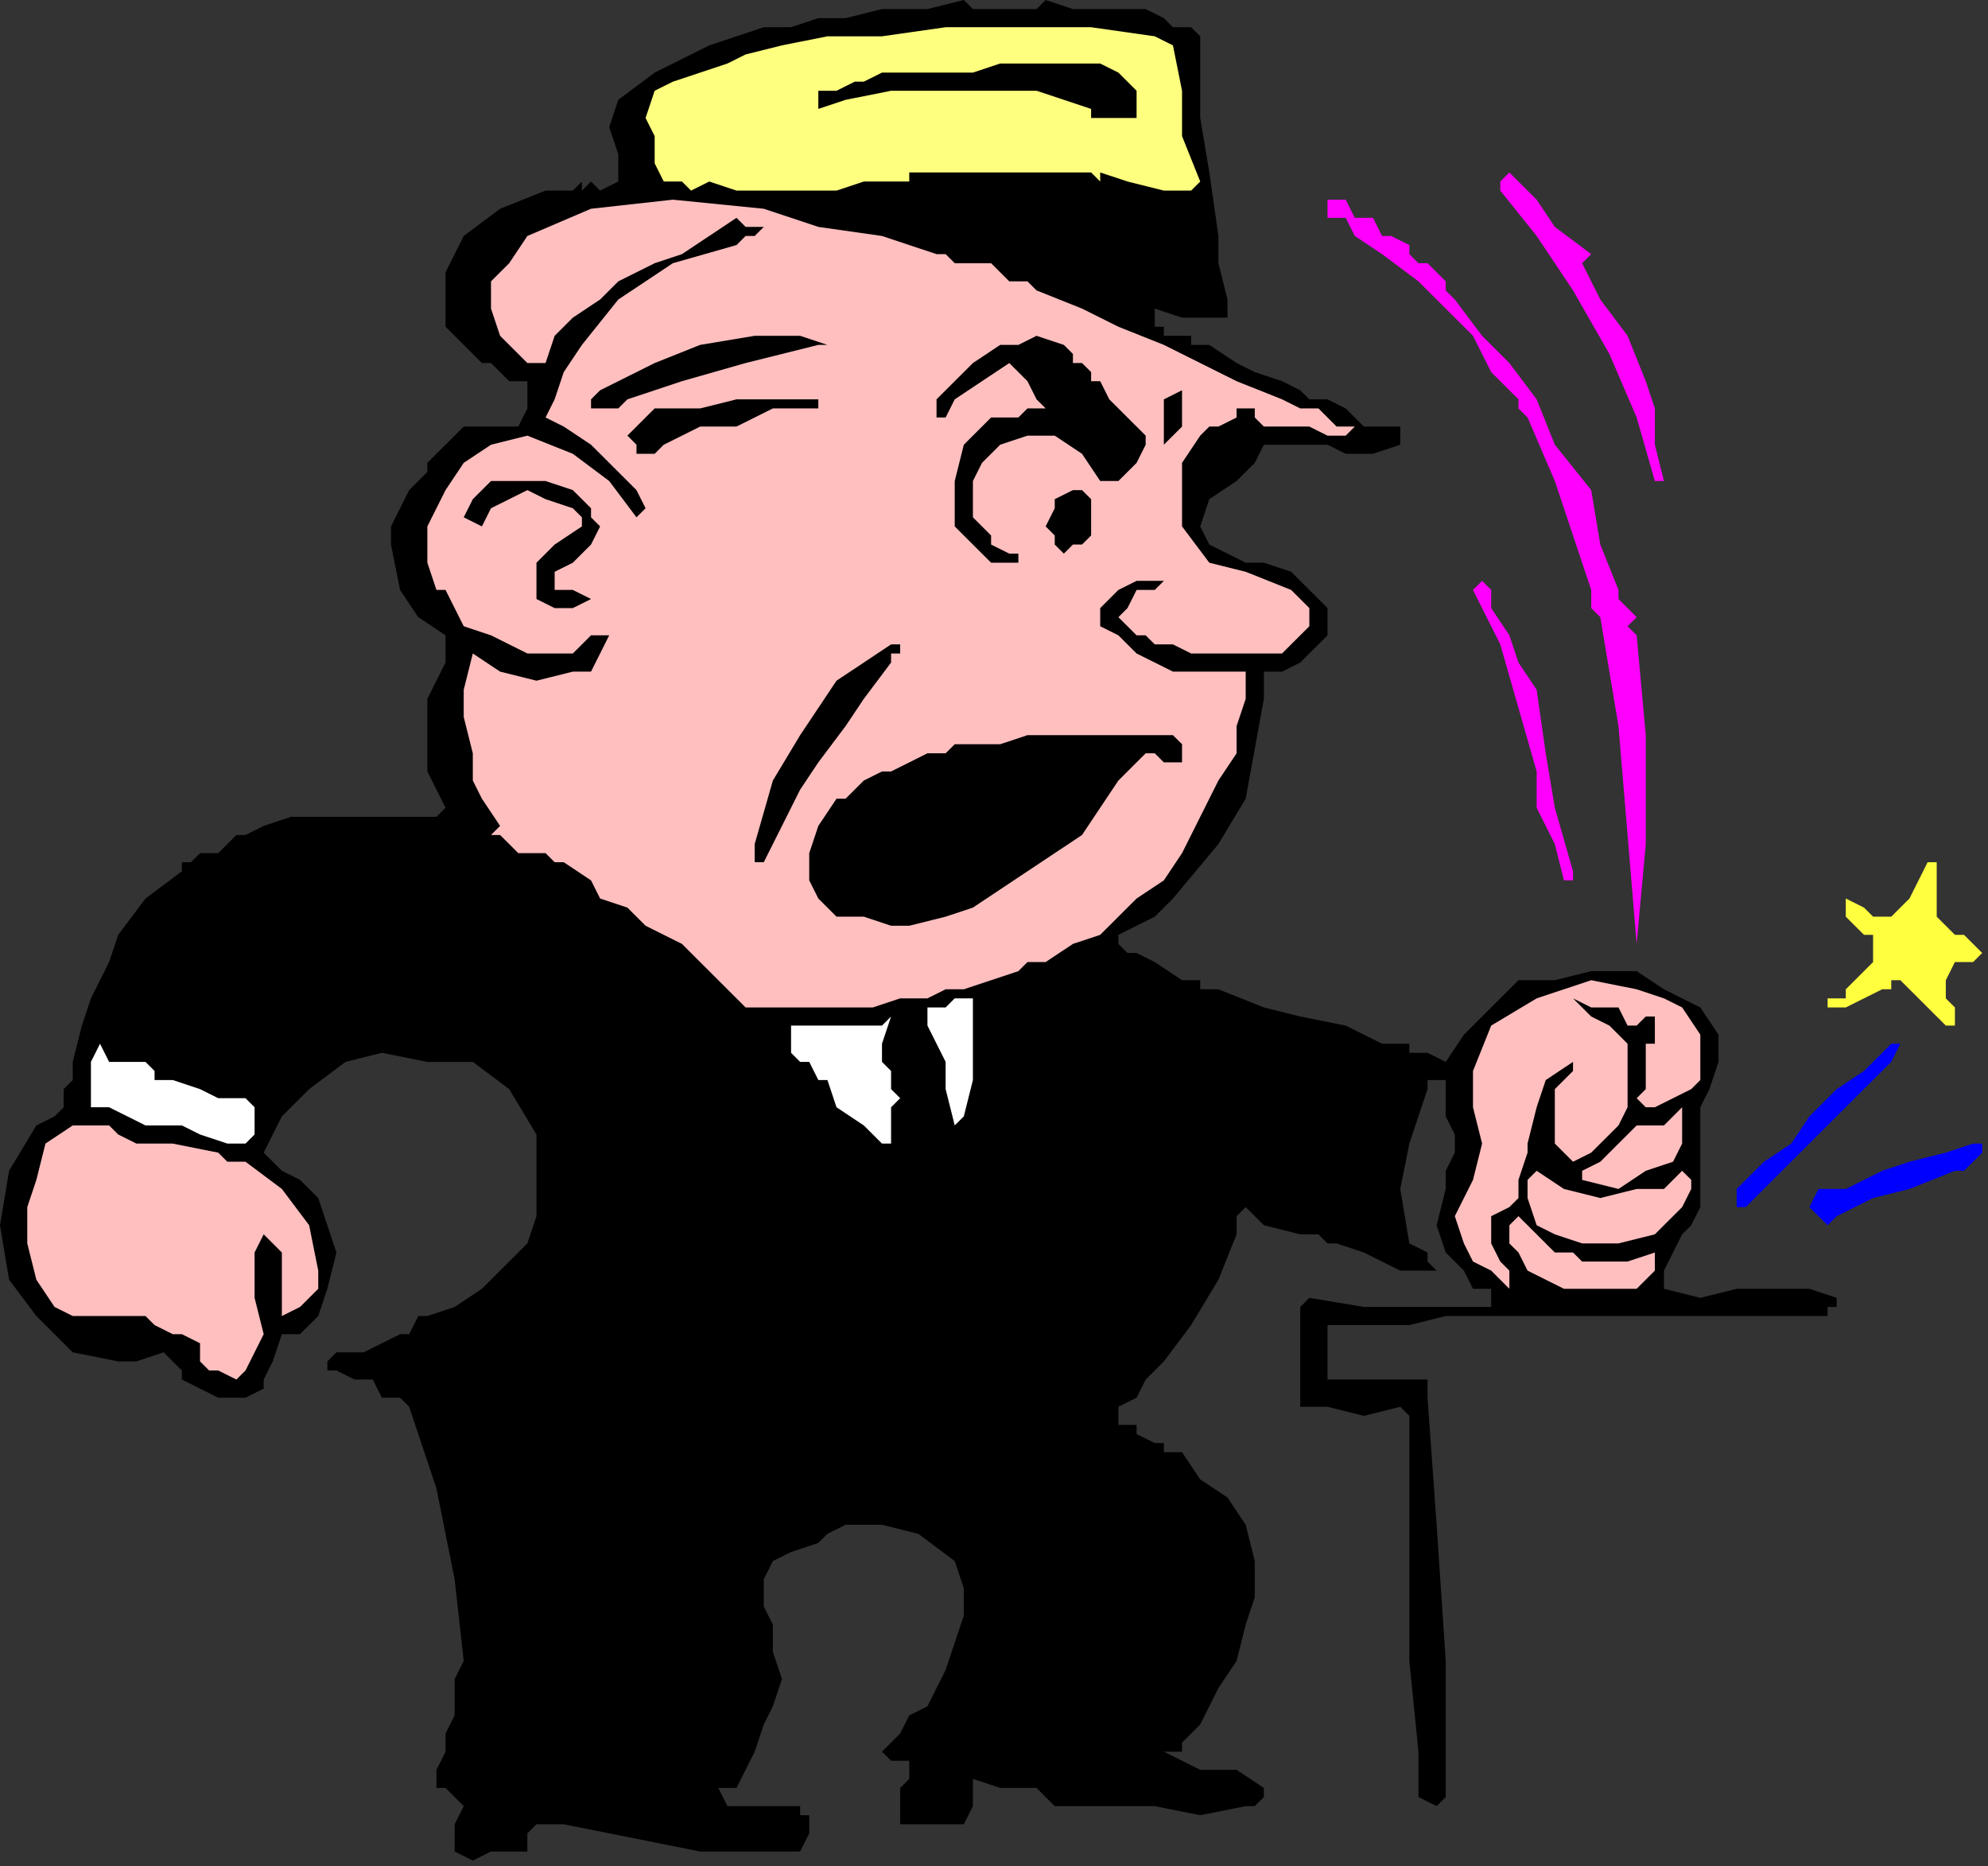 <?xml version="1.0" encoding="UTF-8" standalone="no"?>
<svg
   xmlns:dc="http://purl.org/dc/elements/1.1/"
   xmlns:cc="http://creativecommons.org/ns#"
   xmlns:rdf="http://www.w3.org/1999/02/22-rdf-syntax-ns#"
   xmlns:svg="http://www.w3.org/2000/svg"
   xmlns="http://www.w3.org/2000/svg"
   xmlns:sodipodi="http://sodipodi.sourceforge.net/DTD/sodipodi-0.dtd"
   xmlns:inkscape="http://www.inkscape.org/namespaces/inkscape"
   version="1.0"
   width="57.912mm"
   height="54.356mm"
   id="svg57"
   sodipodi:docname="PESSG082.WMF">
  <rect width="100%" height="100%" fill="#333333" stroke="none"/>
  <sodipodi:namedview
     pagecolor="#ffffff"
     bordercolor="#666666"
     borderopacity="1"
     objecttolerance="10"
     gridtolerance="10"
     guidetolerance="10"
     inkscape:pageopacity="0"
     inkscape:pageshadow="2"
     inkscape:window-width="640"
     inkscape:window-height="480"
     id="namedview59" />
  <defs
     id="defs3">
    <pattern
       id="WMFhbasepattern"
       patternUnits="userSpaceOnUse"
       width="6"
       height="6"
       x="0"
       y="0" />
  </defs>
  <path
     style="fill:#000000;fill-rule:evenodd;fill-opacity:1;stroke:none;"
     d="  M 139.153,76.925   L 137.151,87.914   L 134.148,92.909   L 129.142,98.903   L 129.142,98.903   L 127.14,100.901   L 125.138,101.9   L 123.135,102.9   L 123.135,102.9   L 123.135,103.899   L 124.137,104.898   L 125.138,104.898   L 125.138,104.898   L 127.14,105.897   L 130.143,107.895   L 132.145,107.895   L 132.145,107.895   L 132.145,108.894   L 134.148,108.894   L 134.148,108.894   L 134.148,108.894   L 139.153,110.892   L 143.157,111.891   L 148.163,112.89   L 148.163,112.89   L 150.165,113.889   L 152.167,114.888   L 155.171,114.888   L 155.171,114.888   L 155.171,115.887   L 156.172,115.887   L 157.173,115.887   L 157.173,115.887   L 159.175,116.886   L 161.177,113.889   L 164.181,110.892   L 167.184,107.895   L 167.184,107.895   L 171.188,107.895   L 175.193,106.896   L 180.198,106.896   L 180.198,106.896   L 183.201,108.894   L 187.206,110.892   L 189.208,113.889   L 189.208,113.889   L 189.208,116.886   L 188.207,119.883   L 187.206,121.881   L 187.206,121.881   L 187.206,124.878   L 187.206,127.875   L 187.206,130.872   L 187.206,130.872   L 187.206,132.87   L 186.205,134.868   L 185.204,135.867   L 185.204,135.867   L 184.203,137.865   L 183.201,139.863   L 183.201,141.861   L 183.201,141.861   L 187.206,142.86   L 191.21,141.861   L 196.216,141.861   L 196.216,141.861   L 198.218,141.861   L 199.219,141.861   L 202.222,142.86   L 202.222,142.86   L 202.222,143.86   L 201.221,143.86   L 201.221,144.859   L 201.221,144.859   L 187.206,144.859   L 173.19,144.859   L 159.175,144.859   L 159.175,144.859   L 155.171,145.858   L 150.165,145.858   L 146.161,145.858   L 146.161,145.858   L 146.161,146.857   L 146.161,148.855   L 146.161,150.853   L 146.161,150.853   L 146.161,151.852   L 147.162,151.852   L 149.164,151.852   L 149.164,151.852   L 157.173,151.852   L 157.173,153.85   L 158.174,167.836   L 159.175,182.821   L 159.175,196.808   L 159.175,196.808   L 159.175,197.807   L 158.174,198.806   L 158.174,198.806   L 158.174,198.806   L 156.172,197.807   L 156.172,195.809   L 156.172,192.812   L 156.172,192.812   L 155.171,182.821   L 155.171,171.832   L 155.171,160.843   L 155.171,160.843   L 155.171,155.848   L 154.17,154.849   L 150.165,155.848   L 146.161,154.849   L 143.157,154.849   L 143.157,154.849   L 143.157,151.852   L 143.157,147.856   L 143.157,143.86   L 143.157,143.86   L 144.159,142.86   L 150.165,143.86   L 157.173,143.86   L 164.181,143.86   L 164.181,143.86   L 164.181,141.861   L 162.178,141.861   L 161.177,139.863   L 161.177,139.863   L 159.175,137.865   L 158.174,134.868   L 159.175,130.872   L 159.175,130.872   L 159.175,128.874   L 160.176,126.876   L 160.176,124.878   L 160.176,124.878   L 159.175,122.88   L 159.175,120.882   L 159.175,118.884   L 159.175,118.884   L 157.173,118.884   L 157.173,119.883   L 157.173,119.883   L 157.173,119.883   L 155.171,125.877   L 154.17,130.872   L 155.171,136.866   L 155.171,136.866   L 157.173,137.865   L 157.173,138.864   L 158.174,139.863   L 158.174,139.863   L 154.17,139.863   L 150.165,137.865   L 147.162,136.866   L 147.162,136.866   L 146.161,136.866   L 146.161,136.866   L 145.16,135.867   L 145.16,135.867   L 143.157,135.867   L 139.153,134.868   L 137.151,132.87   L 137.151,132.87   L 136.15,133.869   L 136.15,134.868   L 136.15,135.867   L 136.15,135.867   L 134.148,140.862   L 131.144,145.858   L 128.141,149.854   L 128.141,149.854   L 126.139,151.852   L 125.138,153.85   L 123.135,154.849   L 123.135,154.849   L 123.135,155.848   L 123.135,156.847   L 125.138,156.847   L 125.138,156.847   L 125.138,157.846   L 127.14,158.845   L 128.141,158.845   L 128.141,158.845   L 128.141,159.844   L 129.142,159.844   L 130.143,159.844   L 130.143,159.844   L 132.145,162.841   L 135.149,164.839   L 137.151,167.836   L 138.152,171.832   L 138.152,175.828   L 138.152,175.828   L 137.151,178.825   L 136.15,182.821   L 134.148,185.819   L 134.148,185.819   L 133.146,187.817   L 132.145,189.815   L 130.143,191.813   L 130.143,191.813   L 130.143,192.812   L 129.142,192.812   L 128.141,192.812   L 128.141,192.812   L 132.145,194.81   L 136.15,194.81   L 139.153,196.808   L 139.153,196.808   L 139.153,197.807   L 138.152,198.806   L 137.151,198.806   L 137.151,198.806   L 132.145,199.805   L 127.14,198.806   L 121.133,198.806   L 121.133,198.806   L 119.131,198.806   L 116.128,198.806   L 114.126,196.808   L 114.126,196.808   L 112.123,196.808   L 110.121,196.808   L 107.118,195.809   L 107.118,195.809   L 107.118,197.807   L 107.118,198.806   L 106.117,200.804   L 106.117,200.804   L 104.115,200.804   L 101.111,200.804   L 99.109,200.804   L 99.109,200.804   L 99.109,199.805   L 99.109,198.806   L 99.109,198.806   L 99.109,198.806   L 99.109,196.808   L 100.11,195.809   L 100.11,193.811   L 100.11,193.811   L 98.108,193.811   L 97.107,192.812   L 98.108,191.813   L 98.108,191.813   L 99.109,190.814   L 100.11,188.816   L 102.112,187.817   L 102.112,187.817   L 103.113,185.819   L 104.115,183.82   L 105.116,180.823   L 105.116,180.823   L 106.117,177.826   L 106.117,174.829   L 105.116,171.832   L 105.116,171.832   L 101.111,168.835   L 97.107,167.836   L 93.102,167.836   L 93.102,167.836   L 91.1,168.835   L 90.099,169.834   L 90.099,169.834   L 90.099,169.834   L 87.096,170.833   L 85.094,171.832   L 84.092,173.83   L 84.092,173.83   L 84.092,176.827   L 85.094,178.825   L 85.094,181.822   L 85.094,181.822   L 86.095,184.82   L 85.094,187.817   L 84.092,189.815   L 84.092,189.815   L 83.091,192.812   L 82.09,194.81   L 81.089,196.808   L 81.089,196.808   L 79.087,196.808   L 80.088,198.806   L 81.089,198.806   L 83.091,198.806   L 83.091,198.806   L 84.092,198.806   L 84.092,198.806   L 86.095,198.806   L 86.095,198.806   L 86.095,198.806   L 87.096,198.806   L 88.097,198.806   L 88.097,198.806   L 88.097,199.805   L 88.097,199.805   L 89.098,199.805   L 89.098,199.805   L 89.098,199.805   L 89.098,201.803   L 89.098,201.803   L 88.097,203.801   L 88.097,203.801   L 84.092,203.801   L 81.089,203.801   L 77.085,203.801   L 77.085,203.801   L 72.079,202.802   L 67.074,201.803   L 62.068,200.804   L 62.068,200.804   L 61.067,200.804   L 60.066,200.804   L 59.065,200.804   L 59.065,200.804   L 58.064,201.803   L 58.064,203.801   L 56.062,203.801   L 56.062,203.801   L 54.059,203.801   L 52.057,204.8   L 50.055,203.801   L 50.055,203.801   L 50.055,201.803   L 50.055,200.804   L 51.056,198.806   L 51.056,198.806   L 49.054,196.808   L 48.053,196.808   L 48.053,194.81   L 48.053,194.81   L 49.054,192.812   L 49.054,190.814   L 50.055,188.816   L 50.055,188.816   L 50.055,186.818   L 50.055,184.82   L 51.056,182.821   L 51.056,182.821   L 50.055,173.83   L 48.053,163.84   L 45.05,154.849   L 45.05,154.849   L 44.048,153.85   L 43.047,153.85   L 42.046,153.85   L 42.046,153.85   L 41.045,151.852   L 39.043,151.852   L 37.041,150.853   L 37.041,150.853   L 36.04,150.853   L 36.04,149.854   L 37.041,148.855   L 37.041,148.855   L 40.044,148.855   L 42.046,147.856   L 44.048,146.857   L 44.048,146.857   L 45.05,146.857   L 46.051,144.859   L 47.052,144.859   L 47.052,144.859   L 50.055,143.86   L 53.058,141.861   L 56.062,138.864   L 56.062,138.864   L 58.064,136.866   L 59.065,133.869   L 59.065,129.873   L 59.065,129.873   L 59.065,124.878   L 56.062,119.883   L 52.057,116.886   L 52.057,116.886   L 47.052,116.886   L 42.046,115.887   L 38.042,116.886   L 38.042,116.886   L 34.037,119.883   L 31.034,122.88   L 29.032,126.876   L 29.032,126.876   L 31.034,128.874   L 33.036,129.873   L 35.039,131.871   L 35.039,131.871   L 36.04,134.868   L 37.041,137.865   L 36.04,141.861   L 36.04,141.861   L 35.039,144.859   L 33.036,146.857   L 31.034,146.857   L 31.034,146.857   L 30.033,149.854   L 29.032,151.852   L 29.032,152.851   L 29.032,152.851   L 27.03,153.85   L 26.029,153.85   L 24.026,153.85   L 24.026,153.85   L 22.024,152.851   L 20.022,151.852   L 20.022,150.853   L 20.022,150.853   L 18.02,148.855   L 15.017,149.854   L 13.014,149.854   L 13.014,149.854   L 8.009,148.855   L 4.004,144.859   L 1.001,140.862   L 1.001,140.862   L 0,134.868   L 1.001,128.874   L 4.004,123.879   L 4.004,123.879   L 6.007,122.88   L 6.007,122.88   L 7.008,121.881   L 7.008,121.881   L 7.008,119.883   L 8.009,118.884   L 8.009,116.886   L 8.009,116.886   L 9.01,112.89   L 10.011,109.893   L 12.013,105.897   L 12.013,105.897   L 13.014,102.9   L 16.018,98.903   L 20.022,95.906   L 20.022,95.906   L 20.022,94.907   L 21.023,94.907   L 22.024,93.908   L 22.024,93.908   L 24.026,93.908   L 26.029,91.91   L 27.03,91.91   L 27.03,91.91   L 29.032,90.911   L 32.035,89.912   L 35.039,89.912   L 35.039,89.912   L 36.04,89.912   L 36.04,89.912   L 37.041,89.912   L 40.044,89.912   L 42.046,89.912   L 42.046,89.912   L 42.046,89.912   L 43.047,89.912   L 43.047,89.912   L 43.047,89.912   L 48.053,89.912   L 48.053,89.912   L 48.053,89.912   L 48.053,89.912   L 48.053,89.912   L 49.054,88.913   L 48.053,86.915   L 47.052,84.917   L 47.052,84.917   L 47.052,80.921   L 47.052,76.925   L 49.054,72.929   L 49.054,72.929   L 49.054,71.93   L 49.054,71.93   L 49.054,69.932   L 49.054,69.932   L 46.051,67.934   L 44.048,64.937   L 43.047,59.941   L 43.047,59.941   L 43.047,57.943   L 45.05,53.947   L 47.052,51.949   L 47.052,51.949   L 47.052,50.95   L 49.054,48.952   L 51.056,46.954   L 51.056,46.954   L 53.058,46.954   L 55.061,46.954   L 57.063,46.954   L 57.063,46.954   L 58.064,44.956   L 58.064,43.957   L 58.064,41.959   L 58.064,41.959   L 56.062,41.959   L 54.059,39.961   L 53.058,39.961   L 53.058,39.961   L 52.057,38.962   L 51.056,37.963   L 51.056,37.963   L 51.056,37.963   L 49.054,35.965   L 49.054,32.968   L 49.054,29.971   L 49.054,29.971   L 51.056,25.975   L 55.061,22.978   L 60.066,20.98   L 60.066,20.98   L 61.067,20.98   L 63.069,20.98   L 64.07,19.98   L 64.07,19.98   L 64.07,20.98   L 64.07,20.98   L 65.072,19.98   L 65.072,19.98   L 66.073,20.98   L 66.073,20.98   L 68.075,19.98   L 68.075,19.98   L 68.075,16.983   L 67.074,13.986   L 68.075,10.989   L 68.075,10.989   L 72.079,7.992   L 78.086,4.995   L 84.092,2.997   L 84.092,2.997   L 87.096,2.997   L 90.099,1.998   L 93.102,1.998   L 93.102,1.998   L 97.107,0.999   L 102.112,0.999   L 106.117,0   L 106.117,0   L 107.118,0.999   L 109.12,0.999   L 111.122,0.999   L 111.122,0.999   L 113.124,0.999   L 114.126,0.999   L 115.127,0   L 115.127,0   L 118.13,0.999   L 122.134,0.999   L 126.139,0.999   L 126.139,0.999   L 128.141,1.998   L 129.142,2.997   L 131.144,2.997   L 131.144,2.997   L 132.145,3.996   L 132.145,3.996   L 132.145,4.995   L 132.145,4.995   L 132.145,12.987   L 133.146,18.981   L 134.148,25.975   L 134.148,25.975   L 134.148,28.972   L 135.149,32.968   L 135.149,34.966   L 135.149,34.966   L 132.145,34.966   L 130.143,34.966   L 127.14,33.967   L 127.14,33.967   L 127.14,34.966   L 127.14,34.966   L 127.14,35.965   L 128.141,35.965   L 128.141,35.965   L 128.141,36.964   L 130.143,36.964   L 131.144,36.964   L 131.144,36.964   L 131.144,37.963   L 132.145,37.963   L 133.146,37.963   L 133.146,37.963   L 136.15,39.961   L 138.152,40.96   L 141.155,41.959   L 141.155,41.959   L 143.157,42.958   L 144.159,43.957   L 146.161,43.957   L 146.161,43.957   L 148.163,44.956   L 150.165,46.954   L 153.168,46.954   L 153.168,46.954   L 153.168,46.954   L 153.168,46.954   L 154.17,46.954   L 154.17,46.954   L 154.17,47.953   L 154.17,48.952   L 154.17,48.952   L 154.17,48.952   L 151.166,49.951   L 148.163,49.951   L 146.161,48.952   L 146.161,48.952   L 143.157,48.952   L 139.153,48.952   L 138.152,50.95   L 138.152,50.95   L 136.15,52.948   L 133.146,54.946   L 132.145,57.943   L 132.145,57.943   L 133.146,59.941   L 135.149,60.94   L 137.151,61.94   L 137.151,61.94   L 137.151,61.94   L 138.152,61.94   L 139.153,61.94   L 139.153,61.94   L 142.156,62.939   L 144.159,64.937   L 146.161,66.935   L 146.161,66.935   L 146.161,68.933   L 146.161,69.932   L 145.16,70.931   L 145.16,70.931   L 143.157,72.929   L 141.155,73.928   L 139.153,73.928   L 139.153,73.928   L 139.153,76.925  z "
     id="path5" />
  <path
     style="fill:#ffbfbf;fill-rule:evenodd;fill-opacity:1;stroke:none;"
     d="  M 137.151,73.928   L 134.148,73.928   L 129.142,73.928   L 127.14,72.929   L 127.14,72.929   L 125.138,71.93   L 123.135,69.932   L 121.133,68.933   L 121.133,68.933   L 121.133,66.935   L 122.134,65.936   L 123.135,64.937   L 123.135,64.937   L 125.138,63.938   L 127.14,63.938   L 128.141,63.938   L 128.141,63.938   L 127.14,64.937   L 126.139,64.937   L 125.138,64.937   L 125.138,64.937   L 124.137,66.935   L 123.135,67.934   L 124.137,68.933   L 124.137,68.933   L 125.138,69.932   L 126.139,69.932   L 127.14,70.931   L 127.14,70.931   L 129.142,70.931   L 131.144,71.93   L 134.148,71.93   L 134.148,71.93   L 134.148,71.93   L 137.151,71.93   L 141.155,71.93   L 144.159,68.933   L 144.159,68.933   L 144.159,66.935   L 143.157,65.936   L 142.156,64.937   L 142.156,64.937   L 137.151,62.939   L 133.146,61.94   L 130.143,57.943   L 130.143,57.943   L 130.143,53.947   L 130.143,50.95   L 132.145,47.953   L 132.145,47.953   L 133.146,46.954   L 134.148,46.954   L 136.15,45.955   L 136.15,45.955   L 136.15,44.956   L 136.15,44.956   L 137.151,44.956   L 137.151,44.956   L 138.152,44.956   L 138.152,45.955   L 139.153,46.954   L 139.153,46.954   L 144.159,46.954   L 146.161,47.953   L 147.162,47.953   L 148.163,47.953   L 148.163,47.953   L 149.164,46.954   L 147.162,46.954   L 145.16,44.956   L 143.157,44.956   L 143.157,44.956   L 143.157,44.956   L 141.155,43.957   L 141.155,43.957   L 141.155,43.957   L 136.15,41.959   L 132.145,39.961   L 128.141,37.963   L 128.141,37.963   L 123.135,35.965   L 119.131,33.967   L 114.126,31.969   L 114.126,31.969   L 113.124,30.97   L 111.122,30.97   L 110.121,29.971   L 110.121,29.971   L 109.12,28.972   L 107.118,28.972   L 106.117,28.972   L 106.117,28.972   L 105.116,28.972   L 104.115,27.973   L 103.113,27.973   L 103.113,27.973   L 97.107,25.975   L 90.099,24.976   L 84.092,22.978   L 84.092,22.978   L 74.081,21.979   L 65.072,22.978   L 58.064,25.975   L 58.064,25.975   L 56.062,28.972   L 54.059,30.97   L 54.059,33.967   L 54.059,33.967   L 55.061,36.964   L 56.062,37.963   L 58.064,39.961   L 58.064,39.961   L 59.065,39.961   L 59.065,39.961   L 60.066,39.961   L 60.066,39.961   L 61.067,36.964   L 63.069,34.966   L 66.073,32.968   L 66.073,32.968   L 68.075,30.97   L 70.077,29.971   L 72.079,28.972   L 72.079,28.972   L 75.083,27.973   L 78.086,25.975   L 81.089,23.977   L 81.089,23.977   L 82.09,24.976   L 83.091,24.976   L 84.092,24.976   L 84.092,24.976   L 83.091,25.975   L 82.09,25.975   L 81.089,26.974   L 81.089,26.974   L 74.081,28.972   L 68.075,32.968   L 64.07,37.963   L 64.07,37.963   L 62.068,40.96   L 61.067,43.957   L 60.066,45.955   L 60.066,45.955   L 62.068,46.954   L 65.072,48.952   L 66.073,49.951   L 66.073,49.951   L 68.075,51.949   L 70.077,53.947   L 71.078,55.945   L 71.078,55.945   L 70.077,56.944   L 67.074,52.948   L 63.069,49.951   L 58.064,47.953   L 58.064,47.953   L 54.059,48.952   L 51.056,50.95   L 49.054,53.947   L 49.054,53.947   L 47.052,57.943   L 47.052,61.94   L 48.053,64.937   L 48.053,64.937   L 48.053,64.937   L 49.054,64.937   L 49.054,64.937   L 49.054,64.937   L 51.056,68.933   L 54.059,69.932   L 58.064,71.93   L 61.067,71.93   L 61.067,71.93   L 63.069,71.93   L 65.072,69.932   L 67.074,69.932   L 67.074,69.932   L 66.073,71.93   L 65.072,73.928   L 63.069,73.928   L 63.069,73.928   L 59.065,74.927   L 55.061,73.928   L 52.057,71.93   L 52.057,71.93   L 51.056,75.926   L 51.056,78.923   L 52.057,82.919   L 52.057,82.919   L 52.057,85.916   L 53.058,87.914   L 55.061,90.911   L 55.061,90.911   L 54.059,91.91   L 55.061,91.91   L 56.062,92.909   L 56.062,92.909   L 57.063,93.908   L 59.065,93.908   L 60.066,93.908   L 60.066,93.908   L 61.067,94.907   L 61.067,94.907   L 62.068,94.907   L 62.068,94.907   L 65.072,96.905   L 66.073,98.903   L 69.076,99.902   L 69.076,99.902   L 69.076,99.902   L 70.077,100.901   L 70.077,100.901   L 70.077,100.901   L 71.078,101.9   L 73.08,102.9   L 75.083,103.899   L 75.083,103.899   L 77.085,105.897   L 80.088,108.894   L 82.09,110.892   L 82.09,110.892   L 88.097,110.892   L 88.097,110.892   L 89.098,110.892   L 90.099,110.892   L 90.099,110.892   L 93.102,110.892   L 96.106,110.892   L 99.109,109.893   L 99.109,109.893   L 100.11,109.893   L 102.112,109.893   L 104.115,108.894   L 104.115,108.894   L 106.117,108.894   L 109.12,107.895   L 112.123,106.896   L 112.123,106.896   L 113.124,105.897   L 114.126,105.897   L 115.127,105.897   L 115.127,105.897   L 118.13,103.899   L 121.133,102.9   L 123.135,100.901   L 125.138,98.903   L 128.141,96.905   L 130.143,93.908   L 131.144,91.91   L 133.146,87.914   L 134.148,85.916   L 136.15,82.919   L 136.15,79.922   L 137.151,76.925   L 137.151,76.925   L 137.151,73.928  z "
     id="path7" />
  <path
     style="fill:#ffff7f;fill-rule:evenodd;fill-opacity:1;stroke:none;"
     d="  M 129.142,4.995   L 130.143,9.99   L 130.143,14.985   L 132.145,19.98   L 132.145,19.98   L 131.144,20.98   L 131.144,20.98   L 131.144,20.98   L 131.144,20.98   L 128.141,20.98   L 124.137,19.98   L 121.133,18.981   L 121.133,18.981   L 121.133,19.98   L 120.132,18.981   L 114.126,18.981   L 109.12,18.981   L 103.113,18.981   L 103.113,18.981   L 102.112,18.981   L 100.11,18.981   L 100.11,19.98   L 100.11,19.98   L 95.105,19.98   L 92.101,20.98   L 88.097,20.98   L 88.097,20.98   L 84.092,20.98   L 81.089,20.98   L 78.086,19.98   L 78.086,19.98   L 76.084,20.98   L 75.083,19.98   L 73.08,19.98   L 73.08,19.98   L 72.079,17.982   L 72.079,14.985   L 71.078,12.987   L 71.078,12.987   L 72.079,9.99   L 74.081,8.991   L 77.085,7.992   L 77.085,7.992   L 80.088,6.993   L 82.09,5.994   L 86.095,4.995   L 86.095,4.995   L 91.1,3.996   L 97.107,3.996   L 104.115,2.997   L 104.115,2.997   L 111.122,2.997   L 120.132,2.997   L 127.14,3.996   L 127.14,3.996   L 129.142,4.995  z "
     id="path9" />
  <path
     style="fill:#000000;fill-rule:evenodd;fill-opacity:1;stroke:none;"
     d="  M 125.138,9.99   L 125.138,11.988   L 125.138,12.987   L 123.135,12.987   L 123.135,12.987   L 122.134,12.987   L 120.132,12.987   L 120.132,11.988   L 120.132,11.988   L 114.126,9.99   L 108.119,9.99   L 103.113,9.99   L 103.113,9.99   L 98.108,9.99   L 93.102,10.989   L 90.099,11.988   L 90.099,11.988   L 90.099,9.99   L 92.101,9.99   L 94.103,8.991   L 94.103,8.991   L 95.105,8.991   L 97.107,7.992   L 99.109,7.992   L 99.109,7.992   L 101.111,7.992   L 102.112,7.992   L 104.115,7.992   L 104.115,7.992   L 107.118,7.992   L 110.121,6.993   L 113.124,6.993   L 113.124,6.993   L 116.128,6.993   L 118.13,6.993   L 121.133,6.993   L 121.133,6.993   L 123.135,7.992   L 124.137,8.991   L 125.138,9.99  z "
     id="path11" />
  <path
     style="fill:#ff00ff;fill-rule:evenodd;fill-opacity:1;stroke:none;"
     d="  M 175.193,27.973   L 174.192,28.972   L 176.194,32.968   L 179.197,36.964   L 181.199,41.959   L 181.199,41.959   L 182.2,44.956   L 182.2,48.952   L 183.201,52.948   L 183.201,52.948   L 183.201,52.948   L 182.2,52.948   L 180.198,45.955   L 177.195,38.962   L 173.19,31.969   L 169.186,25.975   L 165.182,20.98   L 165.182,20.98   L 165.182,19.98   L 165.182,19.98   L 166.183,18.981   L 166.183,18.981   L 169.186,21.979   L 171.188,24.976   L 175.193,27.973  z "
     id="path13" />
  <path
     style="fill:#ff00ff;fill-rule:evenodd;fill-opacity:1;stroke:none;"
     d="  M 151.166,23.977   L 152.167,25.975   L 153.168,25.975   L 155.171,26.974   L 155.171,26.974   L 155.171,27.973   L 156.172,28.972   L 157.173,28.972   L 157.173,28.972   L 159.175,30.97   L 159.175,31.969   L 160.176,32.968   L 160.176,32.968   L 163.179,36.964   L 166.183,39.961   L 169.186,43.957   L 169.186,43.957   L 171.188,48.952   L 175.193,53.947   L 176.194,59.941   L 178.196,64.937   L 178.196,64.937   L 178.196,65.936   L 179.197,66.935   L 180.198,67.934   L 180.198,67.934   L 179.197,68.933   L 180.198,69.932   L 180.198,69.932   L 180.198,69.932   L 181.199,80.921   L 181.199,92.909   L 180.198,103.899   L 180.198,103.899   L 180.198,103.899   L 180.198,103.899   L 180.198,103.899   L 180.198,103.899   L 180.198,103.899   L 179.197,91.91   L 178.196,79.922   L 176.194,67.934   L 176.194,67.934   L 175.193,66.935   L 175.193,65.936   L 175.193,64.937   L 175.193,64.937   L 173.19,58.942   L 171.188,52.948   L 168.185,45.955   L 168.185,45.955   L 167.184,44.956   L 167.184,44.956   L 167.184,43.957   L 167.184,43.957   L 164.181,40.96   L 162.178,36.964   L 159.175,33.967   L 156.172,30.97   L 152.167,27.973   L 149.164,25.975   L 149.164,25.975   L 148.163,23.977   L 146.161,23.977   L 146.161,21.979   L 146.161,21.979   L 148.163,21.979   L 149.164,23.977   L 151.166,23.977  z "
     id="path15" />
  <path
     style="fill:#000000;fill-rule:evenodd;fill-opacity:1;stroke:none;"
     d="  M 91.1,37.963   L 91.1,37.963   L 90.099,37.963   L 90.099,37.963   L 90.099,37.963   L 82.09,39.961   L 75.083,41.959   L 69.076,43.957   L 69.076,43.957   L 68.075,44.956   L 66.073,44.956   L 65.072,44.956   L 65.072,44.956   L 65.072,43.957   L 65.072,43.957   L 66.073,42.958   L 68.075,41.959   L 68.075,41.959   L 72.079,39.961   L 77.085,37.963   L 83.091,36.964   L 83.091,36.964   L 86.095,36.964   L 88.097,36.964   L 91.1,37.963  z "
     id="path17" />
  <path
     style="fill:#000000;fill-rule:evenodd;fill-opacity:1;stroke:none;"
     d="  M 119.131,39.961   L 120.132,40.96   L 120.132,41.959   L 121.133,41.959   L 121.133,41.959   L 122.134,43.957   L 123.135,44.956   L 125.138,46.954   L 125.138,46.954   L 126.139,47.953   L 126.139,48.952   L 125.138,50.95   L 125.138,50.95   L 124.137,51.949   L 123.135,52.948   L 121.133,52.948   L 121.133,52.948   L 119.131,49.951   L 116.128,47.953   L 113.124,47.953   L 113.124,47.953   L 110.121,48.952   L 108.119,50.95   L 107.118,52.948   L 107.118,52.948   L 107.118,54.946   L 107.118,56.944   L 109.12,58.942   L 109.12,58.942   L 109.12,59.941   L 111.122,60.94   L 112.123,60.94   L 112.123,60.94   L 112.123,61.94   L 111.122,61.94   L 111.122,61.94   L 111.122,61.94   L 109.12,61.94   L 107.118,59.941   L 105.116,57.943   L 105.116,57.943   L 105.116,52.948   L 106.117,48.952   L 109.12,45.955   L 109.12,45.955   L 111.122,45.955   L 112.123,45.955   L 113.124,44.956   L 113.124,44.956   L 114.126,44.956   L 114.126,44.956   L 115.127,44.956   L 115.127,44.956   L 114.126,43.957   L 113.124,41.959   L 111.122,39.961   L 111.122,39.961   L 108.119,41.959   L 105.116,43.957   L 104.115,45.955   L 104.115,45.955   L 103.113,45.955   L 103.113,44.956   L 103.113,43.957   L 103.113,43.957   L 105.116,41.959   L 107.118,39.961   L 110.121,37.963   L 110.121,37.963   L 112.123,37.963   L 114.126,36.964   L 117.129,37.963   L 117.129,37.963   L 118.13,38.962   L 118.13,39.961   L 119.131,39.961  z "
     id="path19" />
  <path
     style="fill:#000000;fill-rule:evenodd;fill-opacity:1;stroke:none;"
     d="  M 130.143,43.957   L 130.143,44.956   L 130.143,46.954   L 128.141,48.952   L 128.141,48.952   L 128.141,48.952   L 128.141,48.952   L 128.141,47.953   L 128.141,47.953   L 128.141,45.955   L 128.141,43.957   L 130.143,42.958   L 130.143,42.958   L 130.143,43.957  z "
     id="path21" />
  <path
     style="fill:#000000;fill-rule:evenodd;fill-opacity:1;stroke:none;"
     d="  M 88.097,43.957   L 88.097,43.957   L 89.098,43.957   L 90.099,43.957   L 90.099,43.957   L 90.099,44.956   L 85.094,44.956   L 81.089,46.954   L 77.085,46.954   L 77.085,46.954   L 75.083,47.953   L 73.08,48.952   L 72.079,49.951   L 72.079,49.951   L 70.077,49.951   L 70.077,48.952   L 69.076,47.953   L 69.076,47.953   L 70.077,46.954   L 71.078,45.955   L 72.079,44.956   L 72.079,44.956   L 73.08,44.956   L 74.081,44.956   L 74.081,44.956   L 74.081,44.956   L 77.085,44.956   L 81.089,43.957   L 84.092,43.957   L 84.092,43.957   L 85.094,43.957   L 86.095,43.957   L 88.097,43.957  z "
     id="path23" />
  <path
     style="fill:#000000;fill-rule:evenodd;fill-opacity:1;stroke:none;"
     d="  M 65.072,55.945   L 65.072,56.944   L 65.072,56.944   L 66.073,57.943   L 66.073,57.943   L 65.072,59.941   L 63.069,61.94   L 61.067,62.939   L 61.067,64.937   L 61.067,64.937   L 62.068,64.937   L 63.069,64.937   L 65.072,65.936   L 65.072,65.936   L 63.069,66.935   L 62.068,66.935   L 61.067,66.935   L 61.067,66.935   L 59.065,65.936   L 59.065,64.937   L 59.065,63.938   L 59.065,63.938   L 59.065,61.94   L 61.067,59.941   L 64.07,57.943   L 64.07,57.943   L 64.07,56.944   L 63.069,55.945   L 63.069,55.945   L 63.069,55.945   L 60.066,54.946   L 58.064,53.947   L 56.062,54.946   L 56.062,54.946   L 54.059,55.945   L 53.058,57.943   L 51.056,56.944   L 51.056,56.944   L 52.057,54.946   L 54.059,52.948   L 57.063,52.948   L 57.063,52.948   L 58.064,52.948   L 60.066,52.948   L 63.069,53.947   L 65.072,55.945  z "
     id="path25" />
  <path
     style="fill:#000000;fill-rule:evenodd;fill-opacity:1;stroke:none;"
     d="  M 120.132,55.945   L 120.132,57.943   L 120.132,58.942   L 119.131,59.941   L 119.131,59.941   L 118.13,59.941   L 117.129,60.94   L 116.128,59.941   L 116.128,59.941   L 116.128,58.942   L 115.127,57.943   L 116.128,55.945   L 116.128,55.945   L 116.128,55.945   L 116.128,54.946   L 118.13,53.947   L 118.13,53.947   L 119.131,53.947   L 120.132,54.946   L 120.132,55.945  z "
     id="path27" />
  <path
     style="fill:#ff00ff;fill-rule:evenodd;fill-opacity:1;stroke:none;"
     d="  M 164.181,66.935   L 166.183,69.932   L 167.184,72.929   L 169.186,75.926   L 169.186,75.926   L 170.187,82.919   L 171.188,88.913   L 173.19,95.906   L 173.19,95.906   L 173.19,96.905   L 173.19,96.905   L 172.189,96.905   L 172.189,96.905   L 171.188,92.909   L 169.186,88.913   L 169.186,84.917   L 169.186,84.917   L 167.184,77.924   L 165.182,70.931   L 162.178,64.937   L 162.178,64.937   L 163.179,63.938   L 164.181,64.937   L 164.181,66.935  z "
     id="path29" />
  <path
     style="fill:#000000;fill-rule:evenodd;fill-opacity:1;stroke:none;"
     d="  M 99.109,70.931   L 99.109,71.93   L 98.108,71.93   L 98.108,72.929   L 98.108,72.929   L 95.105,76.925   L 93.102,79.922   L 90.099,83.918   L 88.097,86.915   L 86.095,90.911   L 84.092,94.907   L 84.092,94.907   L 83.091,94.907   L 83.091,93.908   L 83.091,92.909   L 83.091,92.909   L 85.094,85.916   L 88.097,80.921   L 92.101,74.927   L 98.108,70.931   L 98.108,70.931   L 99.109,70.931  z "
     id="path31" />
  <path
     style="fill:#000000;fill-rule:evenodd;fill-opacity:1;stroke:none;"
     d="  M 120.132,80.921   L 123.135,80.921   L 125.138,80.921   L 128.141,80.921   L 128.141,80.921   L 129.142,80.921   L 130.143,81.92   L 130.143,81.92   L 130.143,81.92   L 130.143,83.918   L 128.141,83.918   L 127.14,82.919   L 126.139,82.919   L 126.139,82.919   L 123.135,85.916   L 121.133,88.913   L 119.131,91.91   L 116.128,93.908   L 113.124,95.906   L 110.121,97.904   L 107.118,99.902   L 104.115,100.901   L 104.115,100.901   L 100.11,101.9   L 98.108,101.9   L 95.105,100.901   L 95.105,100.901   L 92.101,100.901   L 90.099,98.903   L 89.098,96.905   L 89.098,96.905   L 89.098,93.908   L 90.099,90.911   L 92.101,87.914   L 92.101,87.914   L 93.102,87.914   L 95.105,85.916   L 97.107,84.917   L 97.107,84.917   L 98.108,84.917   L 100.11,83.918   L 102.112,82.919   L 102.112,82.919   L 103.113,82.919   L 104.115,82.919   L 105.116,81.92   L 105.116,81.92   L 107.118,81.92   L 110.121,81.92   L 113.124,80.921   L 113.124,80.921   L 114.126,80.921   L 117.129,80.921   L 119.131,80.921   L 119.131,80.921   L 119.131,80.921   L 120.132,80.921   L 120.132,80.921  z "
     id="path33" />
  <path
     style="fill:#ffff3f;fill-rule:evenodd;fill-opacity:1;stroke:none;"
     d="  M 213.234,94.907   L 213.234,97.904   L 213.234,100.901   L 215.237,102.9   L 215.237,102.9   L 216.238,102.9   L 217.239,103.899   L 218.24,104.898   L 218.24,104.898   L 217.239,105.897   L 215.237,105.897   L 214.236,107.895   L 214.236,107.895   L 214.236,109.893   L 215.237,110.892   L 215.237,112.89   L 215.237,112.89   L 214.236,112.89   L 209.23,107.895   L 208.229,107.895   L 208.229,108.894   L 207.228,108.894   L 207.228,108.894   L 205.226,109.893   L 203.223,110.892   L 201.221,110.892   L 201.221,110.892   L 201.221,109.893   L 203.223,109.893   L 203.223,108.894   L 203.223,108.894   L 205.226,106.896   L 206.227,105.897   L 206.227,102.9   L 206.227,102.9   L 205.226,102.9   L 203.223,100.901   L 203.223,98.903   L 203.223,98.903   L 205.226,99.902   L 206.227,100.901   L 208.229,100.901   L 208.229,100.901   L 210.231,98.903   L 211.232,96.905   L 212.233,94.907   L 212.233,94.907   L 213.234,94.907  z "
     id="path35" />
  <path
     style="fill:#ffbfbf;fill-rule:evenodd;fill-opacity:1;stroke:none;"
     d="  M 187.206,113.889   L 187.206,116.886   L 187.206,118.884   L 186.205,119.883   L 186.205,119.883   L 184.203,120.882   L 182.2,121.881   L 181.199,121.881   L 181.199,121.881   L 180.198,120.882   L 181.199,119.883   L 181.199,118.884   L 181.199,118.884   L 181.199,114.888   L 182.2,114.888   L 182.2,114.888   L 182.2,113.889   L 182.2,113.889   L 182.2,112.89   L 182.2,111.891   L 181.199,111.891   L 181.199,111.891   L 180.198,112.89   L 180.198,112.89   L 180.198,112.89   L 180.198,112.89   L 179.197,112.89   L 178.196,110.892   L 175.193,110.892   L 173.19,109.893   L 173.19,109.893   L 173.19,109.893   L 175.193,111.891   L 177.195,112.89   L 179.197,114.888   L 179.197,114.888   L 179.197,118.884   L 179.197,121.881   L 178.196,123.879   L 178.196,123.879   L 176.194,125.877   L 175.193,126.876   L 173.19,127.875   L 173.19,127.875   L 171.188,125.877   L 171.188,122.88   L 171.188,119.883   L 171.188,119.883   L 172.189,118.884   L 173.19,117.885   L 173.19,116.886   L 173.19,116.886   L 170.187,118.884   L 169.186,121.881   L 168.185,125.877   L 168.185,125.877   L 168.185,126.876   L 167.184,129.873   L 167.184,131.871   L 167.184,131.871   L 166.183,132.87   L 164.181,133.869   L 164.181,134.868   L 164.181,134.868   L 164.181,136.866   L 165.182,138.864   L 166.183,139.863   L 166.183,139.863   L 166.183,140.862   L 166.183,141.861   L 166.183,141.861   L 166.183,141.861   L 164.181,139.863   L 162.178,138.864   L 161.177,136.866   L 161.177,136.866   L 160.176,133.869   L 162.178,129.873   L 163.179,125.877   L 163.179,125.877   L 162.178,121.881   L 162.178,117.885   L 164.181,112.89   L 164.181,112.89   L 169.186,109.893   L 175.193,107.895   L 180.198,108.894   L 180.198,108.894   L 183.201,109.893   L 185.204,110.892   L 187.206,113.889  z "
     id="path37" />
  <path
     style="fill:#ffffff;fill-rule:evenodd;fill-opacity:1;stroke:none;"
     d="  M 107.118,109.893   L 107.118,113.889   L 107.118,118.884   L 106.117,122.88   L 106.117,122.88   L 105.116,123.879   L 104.115,119.883   L 104.115,116.886   L 102.112,112.89   L 102.112,112.89   L 102.112,112.89   L 102.112,111.891   L 102.112,110.892   L 102.112,110.892   L 104.115,110.892   L 105.116,109.893   L 107.118,109.893  z "
     id="path39" />
  <path
     style="fill:#ffffff;fill-rule:evenodd;fill-opacity:1;stroke:none;"
     d="  M 98.108,111.891   L 97.107,114.888   L 97.107,116.886   L 98.108,117.885   L 98.108,117.885   L 98.108,119.883   L 99.109,120.882   L 98.108,121.881   L 98.108,121.881   L 98.108,123.879   L 98.108,125.877   L 97.107,125.877   L 97.107,125.877   L 97.107,125.877   L 95.105,123.879   L 92.101,121.881   L 91.1,118.884   L 91.1,118.884   L 90.099,118.884   L 89.098,116.886   L 88.097,116.886   L 88.097,116.886   L 87.096,115.887   L 87.096,114.888   L 87.096,113.889   L 87.096,113.889   L 87.096,112.89   L 90.099,112.89   L 92.101,112.89   L 95.105,112.89   L 95.105,112.89   L 96.106,112.89   L 97.107,112.89   L 98.108,111.891  z "
     id="path41" />
  <path
     style="fill:#0000ff;fill-rule:evenodd;fill-opacity:1;stroke:none;"
     d="  M 209.23,114.888   L 208.229,116.886   L 206.227,118.884   L 204.225,120.882   L 204.225,120.882   L 200.22,124.878   L 196.216,128.874   L 192.211,132.87   L 192.211,132.87   L 192.211,132.87   L 191.21,132.87   L 191.21,131.871   L 191.21,131.871   L 191.21,130.872   L 194.214,127.875   L 197.217,125.877   L 199.219,122.88   L 202.222,119.883   L 205.226,117.885   L 208.229,114.888   L 208.229,114.888   L 209.23,114.888  z "
     id="path43" />
  <path
     style="fill:#ffffff;fill-rule:evenodd;fill-opacity:1;stroke:none;"
     d="  M 16.018,116.886   L 17.019,117.885   L 17.019,118.884   L 19.021,118.884   L 19.021,118.884   L 22.024,119.883   L 24.026,120.882   L 27.03,120.882   L 27.03,120.882   L 28.031,121.881   L 28.031,123.879   L 28.031,124.878   L 28.031,124.878   L 27.03,125.877   L 26.029,125.877   L 25.028,125.877   L 25.028,125.877   L 22.024,124.878   L 20.022,123.879   L 18.02,123.879   L 18.02,123.879   L 16.018,123.879   L 14.015,122.88   L 12.013,121.881   L 12.013,121.881   L 11.012,121.881   L 10.011,121.881   L 10.011,121.881   L 10.011,121.881   L 10.011,119.883   L 10.011,116.886   L 11.012,114.888   L 11.012,114.888   L 12.013,116.886   L 14.015,116.886   L 16.018,116.886  z "
     id="path45" />
  <path
     style="fill:#ffbfbf;fill-rule:evenodd;fill-opacity:1;stroke:none;"
     d="  M 185.204,125.877   L 184.203,127.875   L 181.199,128.874   L 178.196,130.872   L 174.192,129.873   L 174.192,129.873   L 174.192,129.873   L 174.192,129.873   L 174.192,128.874   L 174.192,128.874   L 176.194,127.875   L 178.196,125.877   L 180.198,123.879   L 180.198,123.879   L 182.2,123.879   L 183.201,123.879   L 185.204,121.881   L 185.204,121.881   L 185.204,123.879   L 185.204,124.878   L 185.204,125.877  z "
     id="path47" />
  <path
     style="fill:#ffbfbf;fill-rule:evenodd;fill-opacity:1;stroke:none;"
     d="  M 13.014,124.878   L 15.017,125.877   L 17.019,125.877   L 19.021,125.877   L 19.021,125.877   L 24.026,126.876   L 25.028,127.875   L 26.029,127.875   L 27.03,127.875   L 27.03,127.875   L 31.034,130.872   L 34.037,134.868   L 35.039,139.863   L 35.039,139.863   L 35.039,141.861   L 33.036,143.86   L 31.034,144.859   L 31.034,144.859   L 31.034,144.859   L 31.034,144.859   L 31.034,144.859   L 31.034,144.859   L 31.034,137.865   L 30.033,136.866   L 29.032,135.867   L 29.032,135.867   L 29.032,135.867   L 28.031,137.865   L 28.031,142.86   L 29.032,146.857   L 27.03,150.853   L 27.03,150.853   L 26.029,151.852   L 24.026,150.853   L 23.025,150.853   L 23.025,150.853   L 22.024,149.854   L 22.024,147.856   L 20.022,146.857   L 20.022,146.857   L 19.021,146.857   L 17.019,145.858   L 16.018,144.859   L 16.018,144.859   L 12.013,144.859   L 8.009,144.859   L 6.007,143.86   L 6.007,143.86   L 4.004,140.862   L 3.003,136.866   L 3.003,132.87   L 3.003,132.87   L 4.004,129.873   L 5.006,125.877   L 8.009,123.879   L 8.009,123.879   L 10.011,123.879   L 12.013,123.879   L 13.014,124.878  z "
     id="path49" />
  <path
     style="fill:#0000ff;fill-rule:evenodd;fill-opacity:1;stroke:none;"
     d="  M 218.24,126.876   L 217.239,127.875   L 216.238,128.874   L 215.237,128.874   L 215.237,128.874   L 210.231,130.872   L 206.227,131.871   L 202.222,133.869   L 202.222,133.869   L 201.221,134.868   L 201.221,134.868   L 200.22,133.869   L 200.22,133.869   L 199.219,132.87   L 199.219,132.87   L 200.22,130.872   L 200.22,130.872   L 203.223,130.872   L 205.226,129.873   L 207.228,128.874   L 207.228,128.874   L 210.231,127.875   L 214.236,126.876   L 217.239,125.877   L 217.239,125.877   L 217.239,125.877   L 218.24,125.877   L 218.24,126.876  z "
     id="path51" />
  <path
     style="fill:#ffbfbf;fill-rule:evenodd;fill-opacity:1;stroke:none;"
     d="  M 180.198,130.872   L 182.2,130.872   L 183.201,130.872   L 185.204,128.874   L 185.204,128.874   L 186.205,129.873   L 186.205,130.872   L 185.204,132.87   L 185.204,132.87   L 182.2,135.867   L 178.196,136.866   L 174.192,136.866   L 174.192,136.866   L 171.188,135.867   L 169.186,134.868   L 168.185,131.871   L 168.185,131.871   L 168.185,130.872   L 168.185,129.873   L 169.186,128.874   L 169.186,128.874   L 172.189,130.872   L 176.194,131.871   L 180.198,130.872  z "
     id="path53" />
  <path
     style="fill:#ffbfbf;fill-rule:evenodd;fill-opacity:1;stroke:none;"
     d="  M 169.186,135.867   L 170.187,136.866   L 171.188,137.865   L 173.19,137.865   L 173.19,137.865   L 174.192,138.864   L 176.194,138.864   L 179.197,138.864   L 182.2,137.865   L 182.2,137.865   L 182.2,137.865   L 182.2,139.863   L 181.199,140.862   L 180.198,141.861   L 180.198,141.861   L 178.196,141.861   L 176.194,141.861   L 174.192,141.861   L 174.192,141.861   L 173.19,141.861   L 173.19,141.861   L 172.189,141.861   L 172.189,141.861   L 170.187,140.862   L 168.185,139.863   L 167.184,137.865   L 167.184,137.865   L 166.183,136.866   L 166.183,134.868   L 167.184,133.869   L 167.184,133.869   L 168.185,134.868   L 168.185,134.868   L 169.186,135.867  z "
     id="path55" />
</svg>

